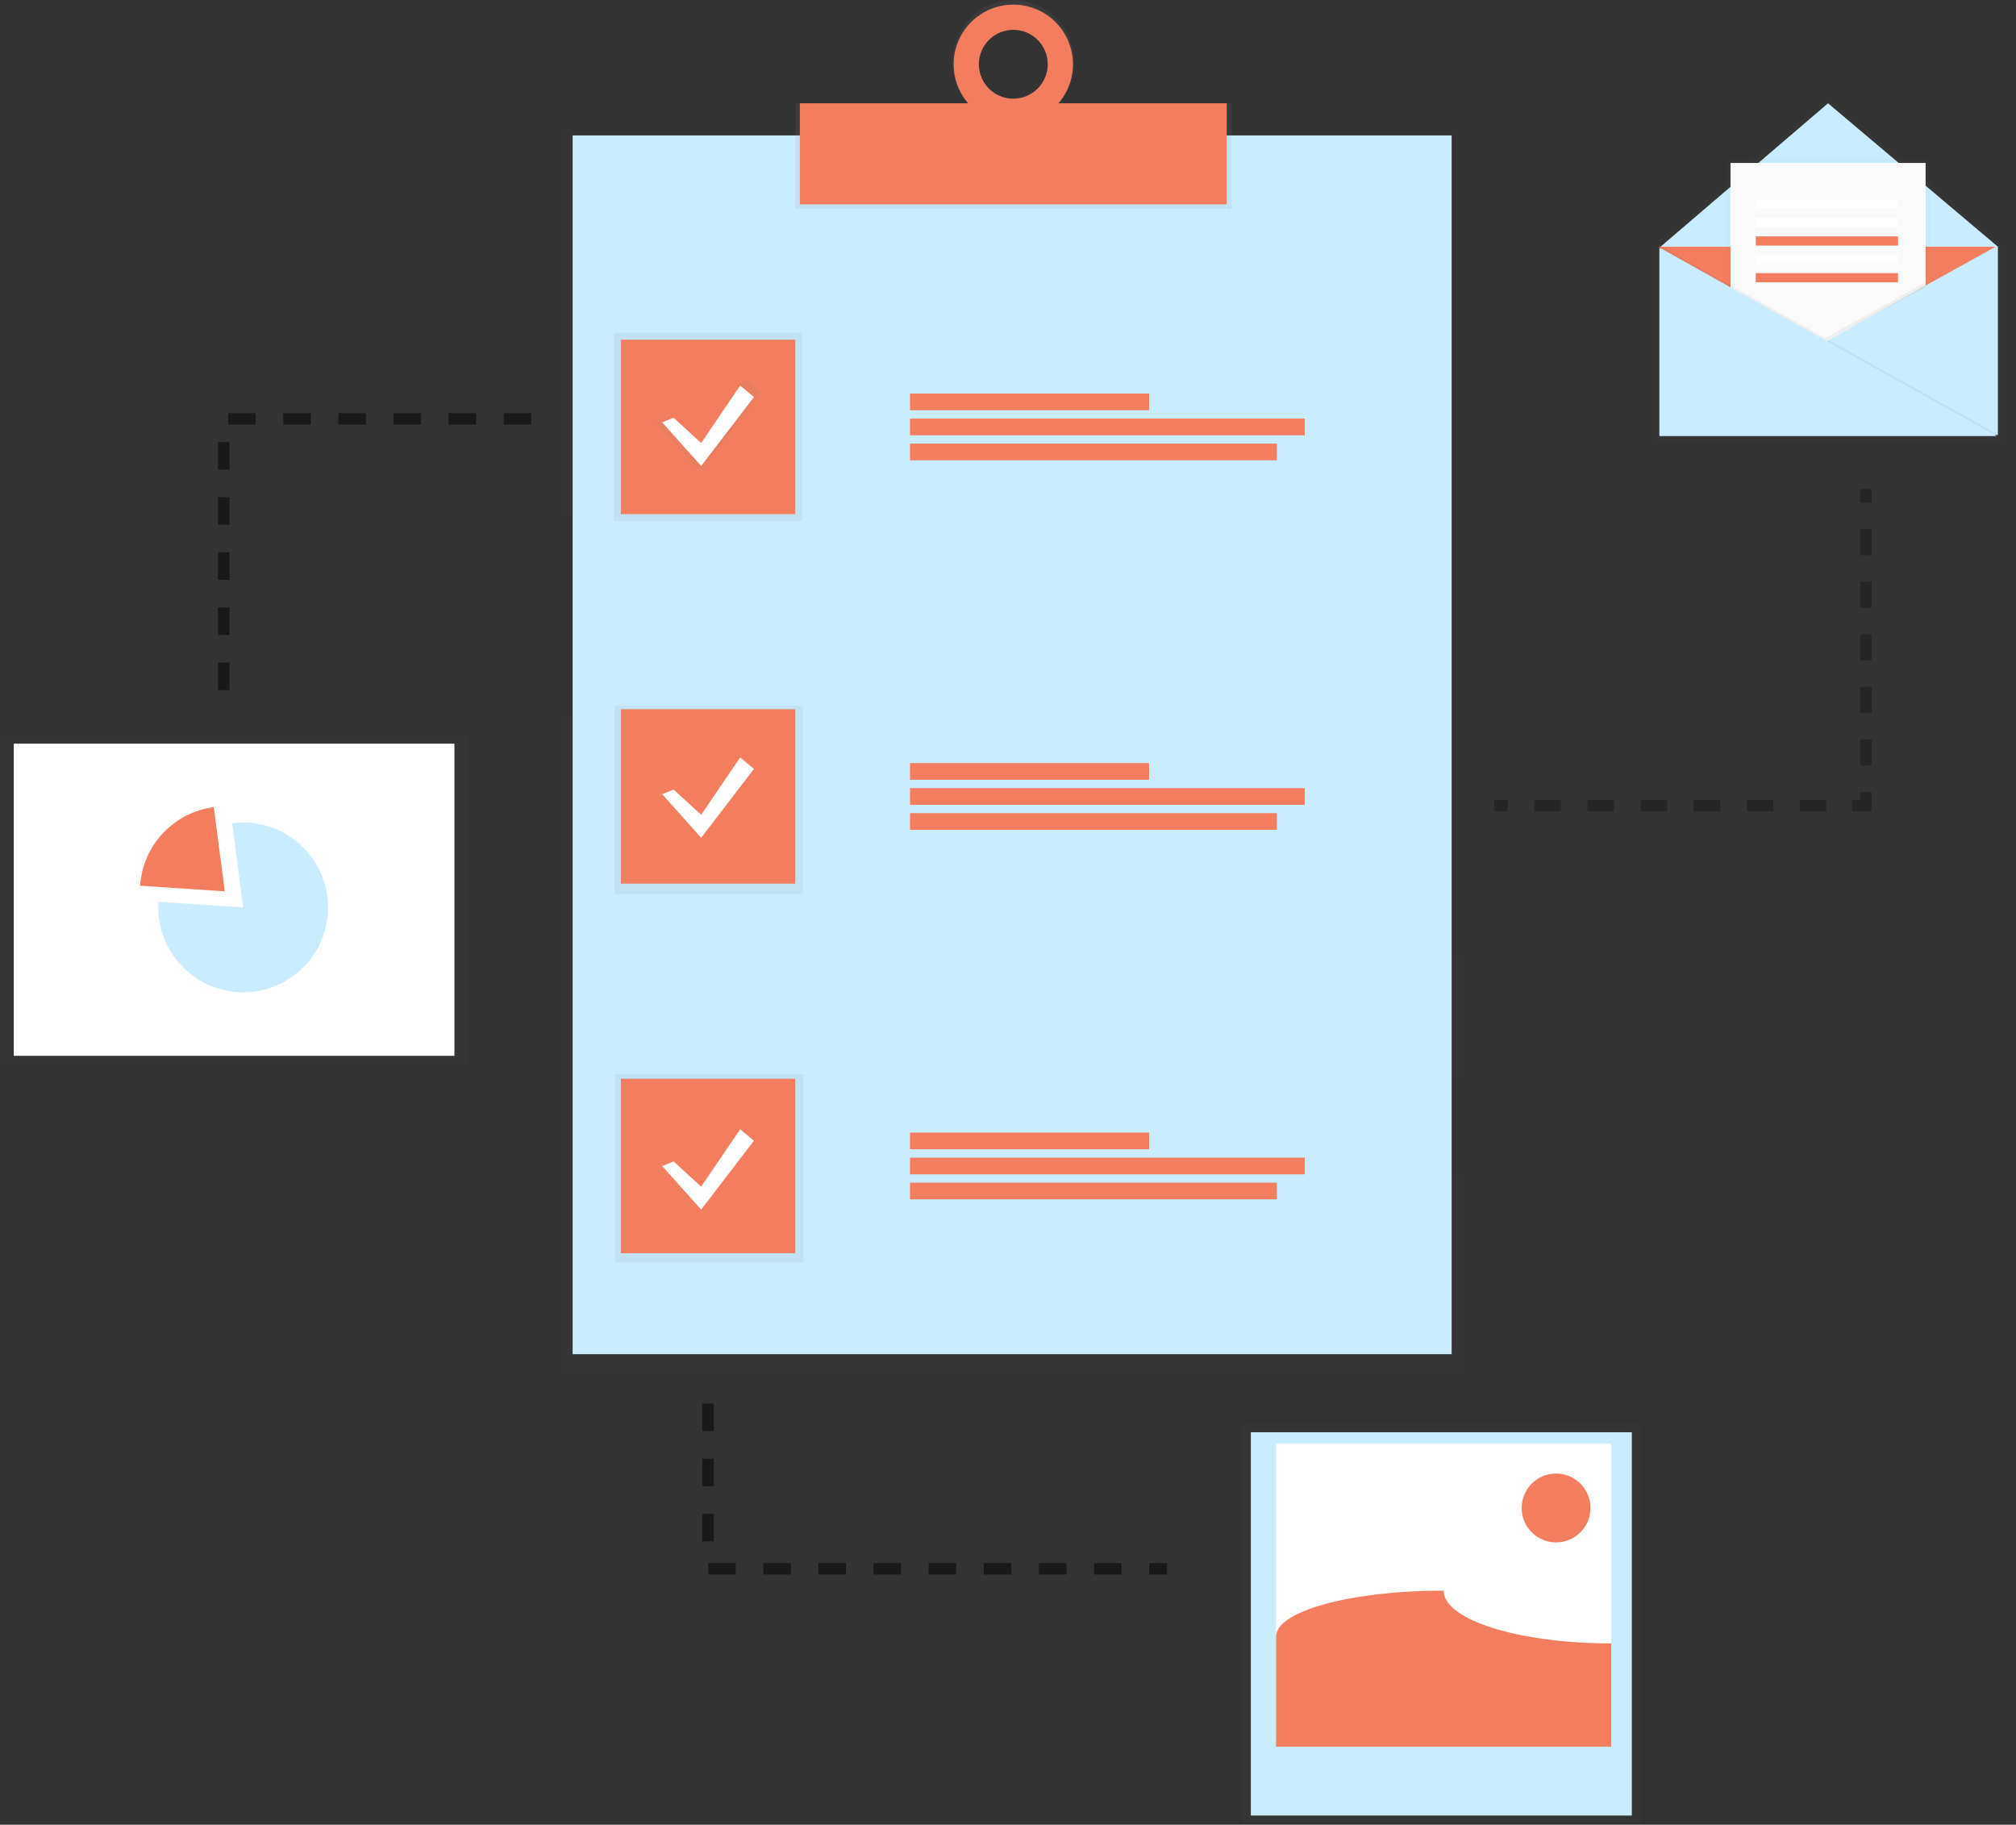 <?xml version="1.0" encoding="UTF-8"?>
<svg xmlns="http://www.w3.org/2000/svg" width="158" height="143" viewBox="0 0 158 143" fill="none">
  <rect x="0" y="0" width="158" height="143" fill="#333333" stroke="none"/>
  <g opacity="0.5">
    <path opacity="0.5" d="M114.67 9.893H43.979V107.565H114.67V9.893Z" fill="url(#paint0_linear)"></path>
  </g>
  <path d="M113.769 10.613H44.877V106.126H113.769V10.613Z" fill="#C9ECFF"></path>
  <path d="M96.503 8.091H62.327V16.369H96.503V8.091Z" fill="url(#paint1_linear)"></path>
  <path d="M79.414 0C76.775 0 74.636 2.191 74.636 4.893C74.636 7.594 76.775 9.785 79.414 9.785C82.052 9.785 84.191 7.594 84.191 4.893C84.191 2.191 82.052 0 79.414 0ZM79.414 7.715C78.853 7.729 78.3 7.577 77.826 7.275C77.353 6.974 76.979 6.539 76.754 6.025C76.529 5.51 76.463 4.941 76.563 4.389C76.664 3.836 76.927 3.327 77.318 2.925C77.71 2.522 78.212 2.246 78.762 2.131C79.311 2.016 79.882 2.068 80.402 2.279C80.922 2.49 81.367 2.852 81.681 3.317C81.994 3.783 82.162 4.331 82.162 4.893C82.171 5.631 81.886 6.343 81.371 6.872C80.856 7.401 80.152 7.704 79.414 7.715Z" fill="url(#paint2_linear)"></path>
  <path d="M96.143 8.094H62.687V16.009H96.143V8.094Z" fill="#F37E5F"></path>
  <path d="M79.415 0.36C78.49 0.36 77.586 0.634 76.817 1.148C76.048 1.662 75.449 2.392 75.095 3.247C74.741 4.101 74.648 5.042 74.829 5.949C75.009 6.856 75.454 7.689 76.109 8.344C76.763 8.998 77.596 9.443 78.503 9.623C79.41 9.804 80.351 9.711 81.205 9.357C82.06 9.003 82.79 8.404 83.304 7.635C83.818 6.866 84.092 5.962 84.092 5.037C84.092 3.796 83.6 2.607 82.722 1.73C81.845 0.853 80.656 0.36 79.415 0.36ZM79.415 7.735C78.882 7.735 78.36 7.576 77.916 7.28C77.473 6.984 77.127 6.562 76.923 6.069C76.719 5.576 76.665 5.034 76.769 4.51C76.873 3.987 77.13 3.506 77.508 3.129C77.885 2.751 78.366 2.494 78.889 2.39C79.412 2.286 79.955 2.34 80.448 2.544C80.941 2.748 81.362 3.094 81.659 3.538C81.955 3.981 82.114 4.503 82.114 5.037C82.114 5.752 81.829 6.438 81.323 6.944C80.817 7.45 80.131 7.735 79.415 7.735Z" fill="#F37E5F"></path>
  <path d="M62.865 26.082H48.115V40.832H62.865V26.082Z" fill="url(#paint3_linear)"></path>
  <path d="M62.917 55.311H48.167V70.061H62.917V55.311Z" fill="url(#paint4_linear)"></path>
  <path d="M62.967 84.181H48.217V98.931H62.967V84.181Z" fill="url(#paint5_linear)"></path>
  <path d="M62.327 26.622H48.656V40.292H62.327V26.622Z" fill="#F37E5F"></path>
  <path d="M62.327 55.581H48.656V69.251H62.327V55.581Z" fill="#F37E5F"></path>
  <path d="M62.327 84.541H48.656V98.212H62.327V84.541Z" fill="#F37E5F"></path>
  <path d="M90.058 30.841H71.32V32.149H90.058V30.841Z" fill="#F37E5F"></path>
  <path d="M102.259 32.804H71.32V34.111H102.259V32.804Z" fill="#F37E5F"></path>
  <path d="M100.08 34.764H71.32V36.072H100.08V34.764Z" fill="#F37E5F"></path>
  <path d="M90.058 59.801H71.32V61.108H90.058V59.801Z" fill="#F37E5F"></path>
  <path d="M102.259 61.763H71.32V63.071H102.259V61.763Z" fill="#F37E5F"></path>
  <path d="M100.08 63.724H71.32V65.032H100.08V63.724Z" fill="#F37E5F"></path>
  <path d="M90.058 88.761H71.32V90.068H90.058V88.761Z" fill="#F37E5F"></path>
  <path d="M102.259 90.723H71.32V92.031H102.259V90.723Z" fill="#F37E5F"></path>
  <path d="M100.08 92.684H71.32V93.992H100.08V92.684Z" fill="#F37E5F"></path>
  <path d="M52.389 32.642L54.871 34.919L58.388 29.748L59.629 30.782L54.871 36.987L51.355 33.057L52.389 32.642Z" fill="url(#paint6_linear)"></path>
  <path d="M52.793 32.737L54.952 34.716L58.01 30.219L59.089 31.118L54.952 36.514L51.894 33.097L52.793 32.737Z" fill="white"></path>
  <path d="M52.793 61.877L54.952 63.855L58.01 59.358L59.089 60.258L54.952 65.654L51.894 62.236L52.793 61.877Z" fill="white"></path>
  <path d="M52.793 91.017L54.952 92.995L58.01 88.499L59.089 89.398L54.952 94.794L51.894 91.376L52.793 91.017Z" fill="white"></path>
  <g opacity="0.5">
    <path opacity="0.5" d="M117.098 63.136H118.177" stroke="black" stroke-width="0.899" stroke-miterlimit="10"></path>
    <path opacity="0.5" d="M120.253 63.136H144.121" stroke="black" stroke-width="0.899" stroke-miterlimit="10" stroke-dasharray="2.08 2.08"></path>
    <path opacity="0.5" d="M145.158 63.135H146.237V62.056" stroke="black" stroke-width="0.899" stroke-miterlimit="10"></path>
    <path opacity="0.5" d="M146.237 59.997V40.423" stroke="black" stroke-width="0.899" stroke-miterlimit="10" stroke-dasharray="2.06 2.06"></path>
    <path opacity="0.5" d="M146.237 39.392V38.313" stroke="black" stroke-width="0.899" stroke-miterlimit="10"></path>
  </g>
  <path opacity="0.5" d="M41.64 32.827H17.537V55.491" stroke="black" stroke-width="0.899" stroke-miterlimit="10" stroke-dasharray="2.16 2.16"></path>
  <path opacity="0.5" d="M55.491 109.993V122.944H91.466" stroke="black" stroke-width="0.899" stroke-miterlimit="10" stroke-dasharray="2.16 2.16"></path>
  <g opacity="0.5">
    <path opacity="0.5" d="M157.13 19.263L143.269 7.555L129.624 19.238L129.501 19.169V19.263H129.408L129.501 19.315V19.356V34.529V34.716H157.036L156.869 34.622H157.13V19.263Z" fill="url(#paint7_linear)"></path>
  </g>
  <path d="M156.581 34.086H130.14V19.336L143.27 8.094L156.581 19.336V34.086Z" fill="#C9ECFF"></path>
  <path d="M129.959 19.336L143.09 26.711L156.401 19.336" fill="#F37E5F"></path>
  <g opacity="0.5">
    <path opacity="0.5" d="M143.364 26.526L135.266 31.658V12.411H151.275V22.2L143.364 26.526Z" fill="url(#paint8_linear)"></path>
  </g>
  <path d="M143.361 26.621L135.626 31.658V12.771H150.915V22.376L143.361 26.621Z" fill="#FAFAFA"></path>
  <path opacity="0.05" d="M130.049 33.996H156.49L130.049 19.246V33.996Z" fill="black"></path>
  <path d="M130.049 34.176H156.49L130.049 19.426V34.176Z" fill="#C9ECFF"></path>
  <path d="M148.756 15.649H137.604V16.368H148.756V15.649Z" fill="white"></path>
  <path d="M148.756 17.088H137.604V17.807H148.756V17.088Z" fill="white"></path>
  <path d="M148.756 18.527H137.604V19.246H148.756V18.527Z" fill="#F37E5F"></path>
  <path d="M148.756 19.966H137.604V20.685H148.756V19.966Z" fill="white"></path>
  <path d="M148.756 21.405H137.604V22.124H148.756V21.405Z" fill="#F37E5F"></path>
  <path opacity="0.05" d="M150.914 22.484V22.125L143.046 26.497L143.26 26.616L150.914 22.484Z" fill="black"></path>
  <g opacity="0.5">
    <path opacity="0.5" d="M128.604 111.522H97.315V143H128.604V111.522Z" fill="url(#paint9_linear)"></path>
  </g>
  <path d="M127.891 112.242H98.032V142.281H127.891V112.242Z" fill="#C9ECFF"></path>
  <path d="M126.272 113.141H100.011V136.165H126.272V113.141Z" fill="white"></path>
  <path d="M126.272 128.79C119.014 128.79 113.142 126.939 113.142 124.653C105.884 124.653 100.011 126.263 100.011 128.25V136.884H126.272V128.79Z" fill="#F37E5F"></path>
  <path d="M121.954 120.876C123.444 120.876 124.652 119.668 124.652 118.178C124.652 116.687 123.444 115.479 121.954 115.479C120.464 115.479 119.256 116.687 119.256 118.178C119.256 119.668 120.464 120.876 121.954 120.876Z" fill="#F37E5F"></path>
  <g opacity="0.5">
    <path opacity="0.5" d="M36.694 57.515H0V83.507H36.694V57.515Z" fill="url(#paint10_linear)"></path>
  </g>
  <path d="M35.615 58.279H1.079V82.742H35.615V58.279Z" fill="white"></path>
  <path d="M19.057 64.456C18.768 64.457 18.48 64.476 18.194 64.514L19.057 71.111L12.418 70.669C12.409 70.815 12.402 70.962 12.402 71.111C12.402 72.428 12.792 73.715 13.524 74.809C14.255 75.903 15.294 76.756 16.51 77.26C17.726 77.764 19.065 77.896 20.356 77.639C21.647 77.382 22.832 76.748 23.763 75.817C24.694 74.887 25.328 73.701 25.585 72.41C25.841 71.119 25.71 69.781 25.206 68.564C24.702 67.348 23.849 66.309 22.755 65.578C21.66 64.846 20.373 64.456 19.057 64.456Z" fill="#C9ECFF"></path>
  <path d="M16.755 63.255C15.229 63.455 13.82 64.177 12.767 65.3C11.714 66.422 11.082 67.875 10.979 69.41L17.619 69.853L16.755 63.255Z" fill="#F37E5F"></path>
  <defs>
    <linearGradient id="paint0_linear" x1="79.324" y1="107.565" x2="79.324" y2="9.893" gradientUnits="userSpaceOnUse">
      <stop stop-color="#535353" stop-opacity="0.25"></stop>
      <stop offset="0.54" stop-color="#494949" stop-opacity="0.12"></stop>
      <stop offset="1" stop-color="#404040" stop-opacity="0.1"></stop>
    </linearGradient>
    <linearGradient id="paint1_linear" x1="15151.1" y1="761.372" x2="15151.1" y2="380.427" gradientUnits="userSpaceOnUse">
      <stop stop-color="#808080" stop-opacity="0.25"></stop>
      <stop offset="0.54" stop-color="#808080" stop-opacity="0.12"></stop>
      <stop offset="1" stop-color="#808080" stop-opacity="0.1"></stop>
    </linearGradient>
    <linearGradient id="paint2_linear" x1="5852.7" y1="1045.94" x2="5852.7" y2="513.721" gradientUnits="userSpaceOnUse">
      <stop stop-color="#808080" stop-opacity="0.25"></stop>
      <stop offset="0.54" stop-color="#808080" stop-opacity="0.12"></stop>
      <stop offset="1" stop-color="#808080" stop-opacity="0.1"></stop>
    </linearGradient>
    <linearGradient id="paint3_linear" x1="4598.4" y1="3374.26" x2="4598.4" y2="2164.79" gradientUnits="userSpaceOnUse">
      <stop stop-color="#808080" stop-opacity="0.25"></stop>
      <stop offset="0.54" stop-color="#808080" stop-opacity="0.12"></stop>
      <stop offset="1" stop-color="#808080" stop-opacity="0.1"></stop>
    </linearGradient>
    <linearGradient id="paint4_linear" x1="4602.58" y1="5800.32" x2="4602.58" y2="4590.84" gradientUnits="userSpaceOnUse">
      <stop stop-color="#808080" stop-opacity="0.25"></stop>
      <stop offset="0.54" stop-color="#808080" stop-opacity="0.12"></stop>
      <stop offset="1" stop-color="#808080" stop-opacity="0.1"></stop>
    </linearGradient>
    <linearGradient id="paint5_linear" x1="4606.76" y1="8196.52" x2="4606.76" y2="6987.04" gradientUnits="userSpaceOnUse">
      <stop stop-color="#808080" stop-opacity="0.25"></stop>
      <stop offset="0.54" stop-color="#808080" stop-opacity="0.12"></stop>
      <stop offset="1" stop-color="#808080" stop-opacity="0.1"></stop>
    </linearGradient>
    <linearGradient id="paint6_linear" x1="2603.95" y1="1518.5" x2="2603.95" y2="1227.02" gradientUnits="userSpaceOnUse">
      <stop stop-color="#808080" stop-opacity="0.25"></stop>
      <stop offset="0.54" stop-color="#808080" stop-opacity="0.12"></stop>
      <stop offset="1" stop-color="#808080" stop-opacity="0.1"></stop>
    </linearGradient>
    <linearGradient id="paint7_linear" x1="22210.2" y1="5249.63" x2="22210.2" y2="1148.32" gradientUnits="userSpaceOnUse">
      <stop stop-color="#808080" stop-opacity="0.25"></stop>
      <stop offset="0.54" stop-color="#808080" stop-opacity="0.12"></stop>
      <stop offset="1" stop-color="#808080" stop-opacity="0.1"></stop>
    </linearGradient>
    <linearGradient id="paint8_linear" x1="12886.3" y1="3399.81" x2="12886.3" y2="1340.42" gradientUnits="userSpaceOnUse">
      <stop stop-color="#808080" stop-opacity="0.25"></stop>
      <stop offset="0.54" stop-color="#808080" stop-opacity="0.12"></stop>
      <stop offset="1" stop-color="#808080" stop-opacity="0.1"></stop>
    </linearGradient>
    <linearGradient id="paint9_linear" x1="19746.9" y1="25136.5" x2="19746.9" y2="19627.9" gradientUnits="userSpaceOnUse">
      <stop stop-color="#808080" stop-opacity="0.25"></stop>
      <stop offset="0.54" stop-color="#808080" stop-opacity="0.12"></stop>
      <stop offset="1" stop-color="#808080" stop-opacity="0.1"></stop>
    </linearGradient>
    <linearGradient id="paint10_linear" x1="3742.83" y1="12124.2" x2="3742.83" y2="8368.41" gradientUnits="userSpaceOnUse">
      <stop stop-color="#808080" stop-opacity="0.25"></stop>
      <stop offset="0.54" stop-color="#808080" stop-opacity="0.12"></stop>
      <stop offset="1" stop-color="#808080" stop-opacity="0.1"></stop>
    </linearGradient>
  </defs>
</svg>
